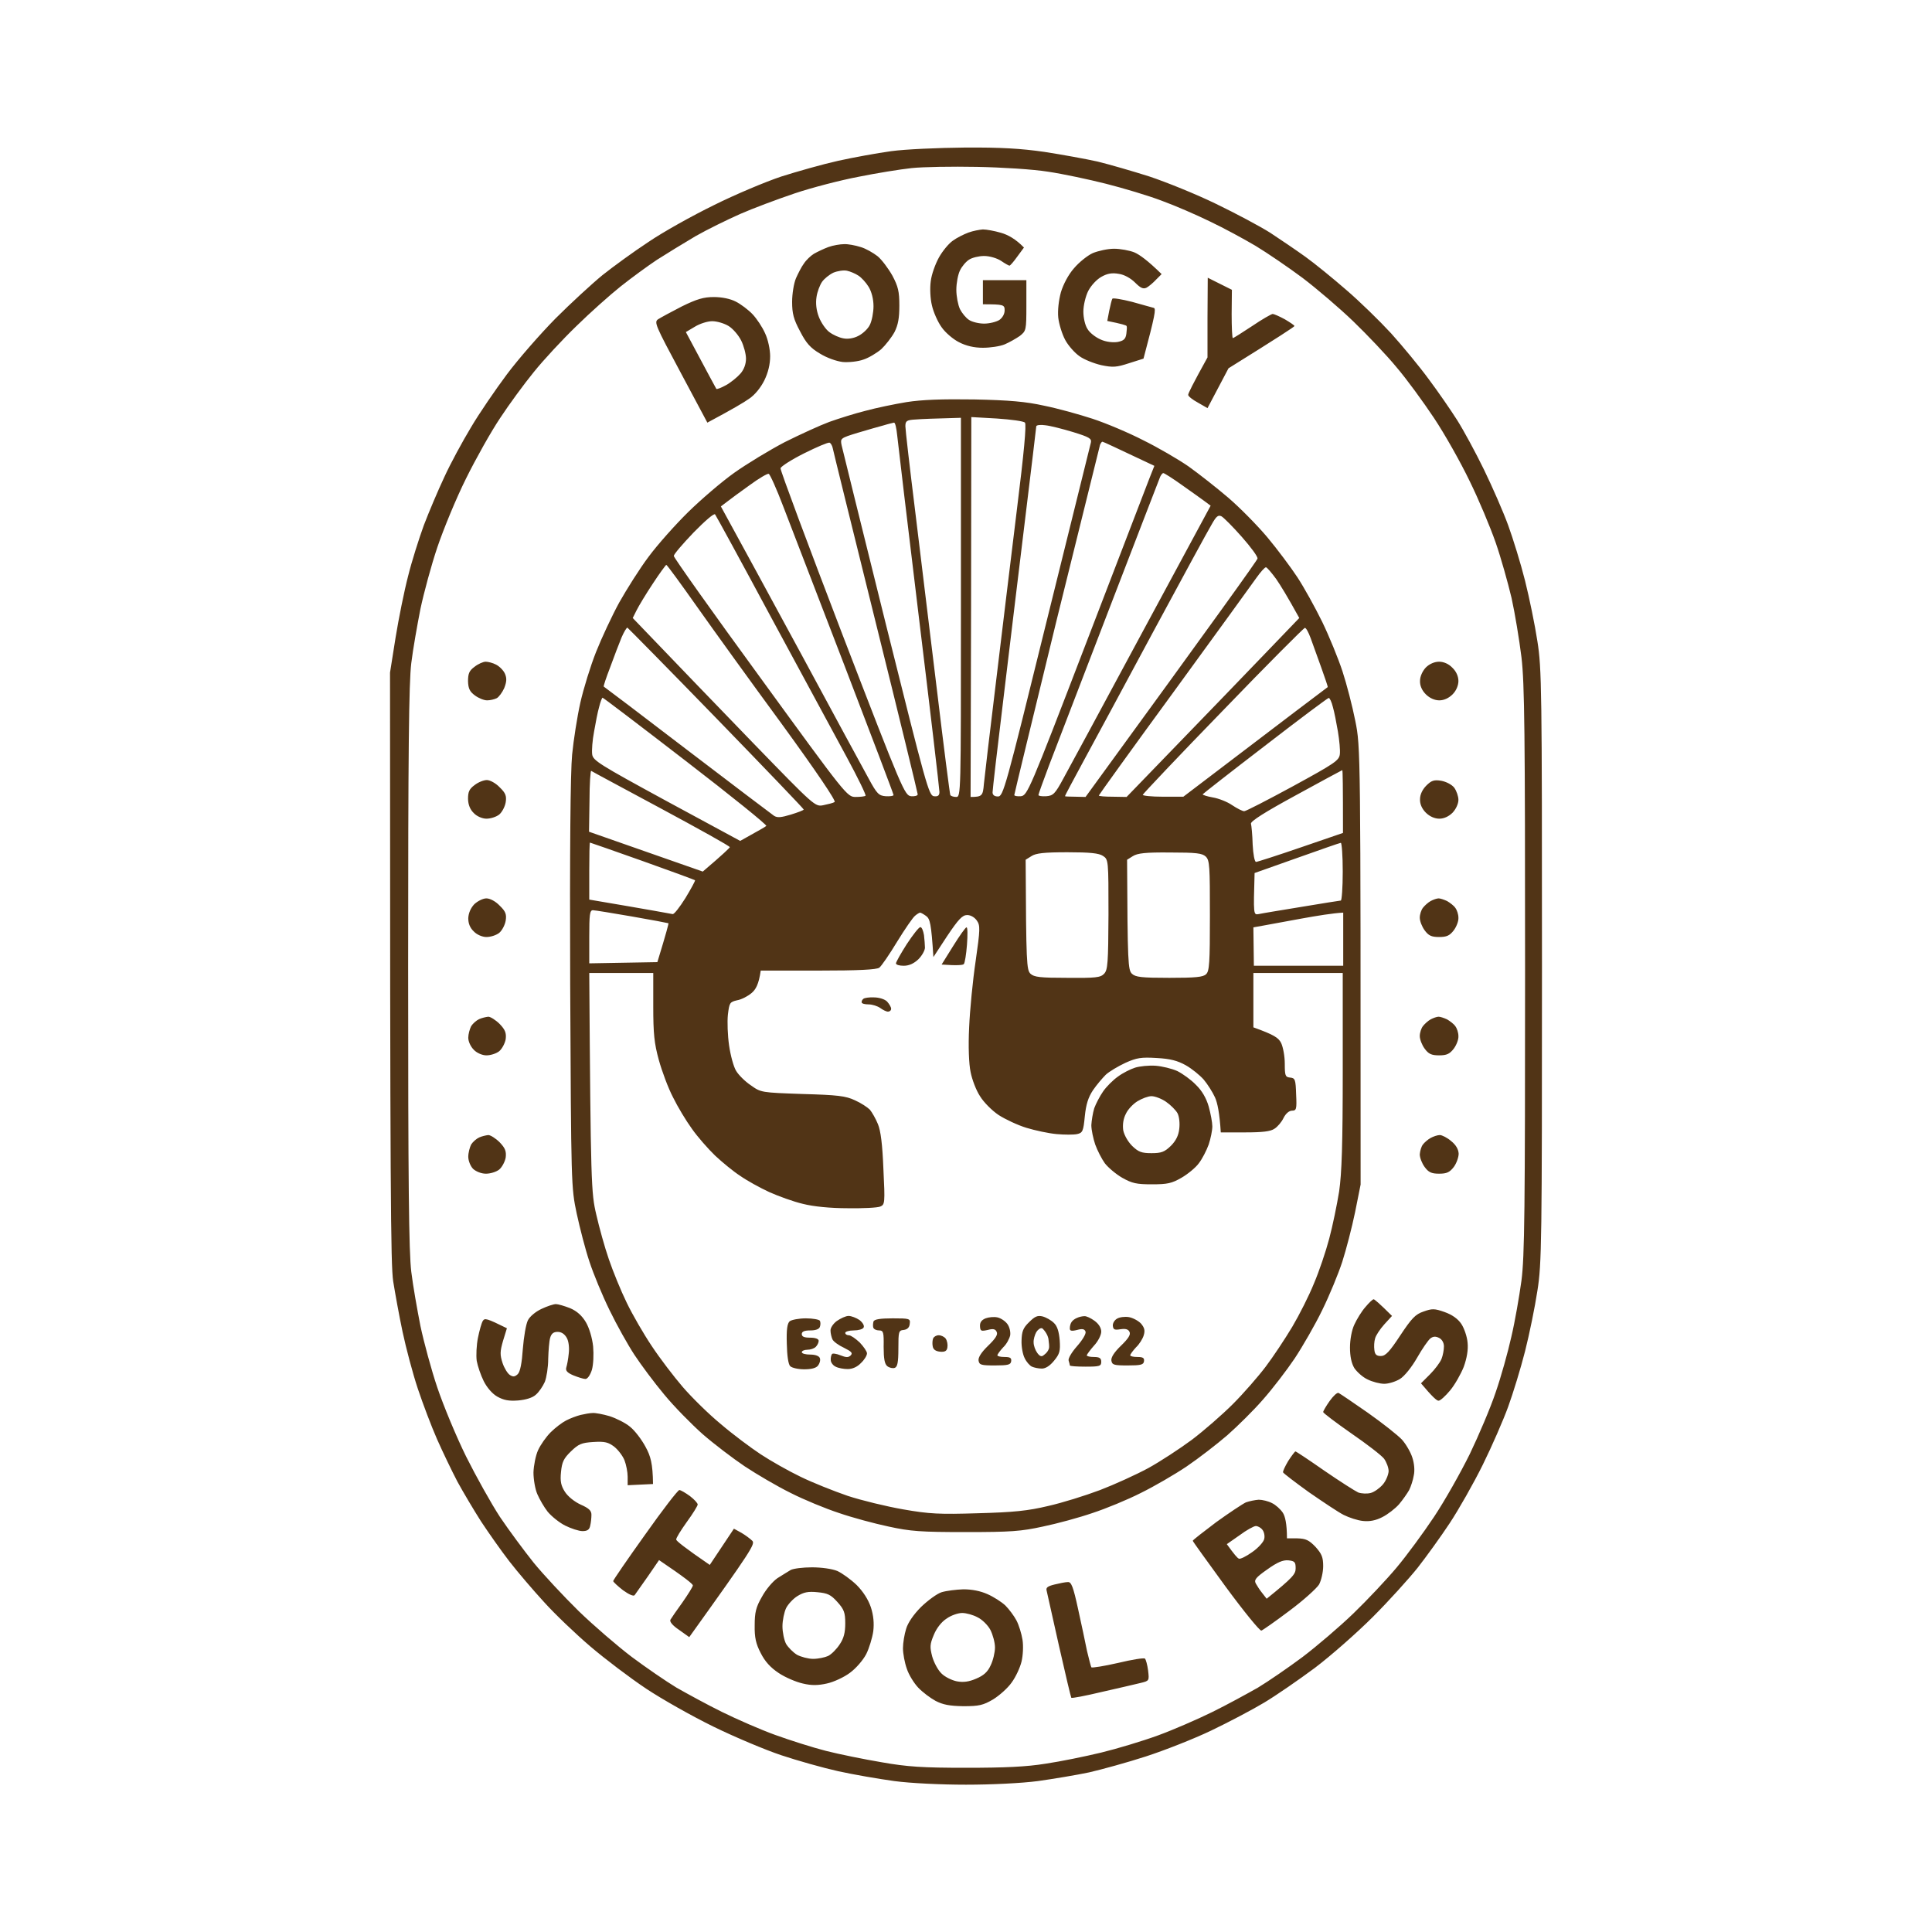 <svg xmlns="http://www.w3.org/2000/svg" viewBox="0 0 800 800" width="800" height="800"><style>.a{fill:#513416}</style><path fill-rule="evenodd" class="a" d="m369 62.6c-5.8 0.8-15.7 2.6-22 4-6.3 1.4-16.9 4.4-23.5 6.5-6.6 2.2-19.2 7.5-28 11.9-8.8 4.3-21 11.1-27 15.2-6.1 4-14.6 10.2-19 13.7-4.4 3.6-13.2 11.7-19.5 18-6.3 6.4-15.4 16.8-20.1 23.1-4.7 6.3-11.5 16.2-14.9 22-3.5 5.8-8.5 15-11 20.5-2.6 5.5-6.4 14.5-8.5 20-2 5.5-5 14.9-6.5 21-1.6 6.1-3.9 17.5-5.2 25.5l-2.3 14.5c0 218.3 0.3 244.8 1.3 252 0.8 5 2.5 14.4 3.9 21 1.4 6.6 4.2 17.2 6.3 23.5 2.1 6.3 5.7 15.8 8 21 2.3 5.2 6.1 13.1 8.4 17.5 2.4 4.4 6.8 11.8 9.8 16.5 3.1 4.7 8.3 12.1 11.7 16.5 3.4 4.4 9.9 12 14.4 16.9 4.5 5 13.1 13.2 19.2 18.4 6.1 5.2 16.4 13 23 17.4 6.6 4.4 19.2 11.5 28 15.8 8.8 4.3 21.4 9.6 28 11.8 6.6 2.2 17.2 5.2 23.5 6.6 6.3 1.4 16.8 3.2 23.3 4.1 6.8 0.9 19.3 1.5 29.7 1.5 10.5 0 22.9-0.6 29.8-1.5 6.4-0.9 16-2.5 21.2-3.6 5.2-1.2 15.8-4.1 23.5-6.6 7.7-2.5 19.9-7.3 27-10.7 7.1-3.4 17-8.6 22-11.6 5-3 14.4-9.5 21-14.4 6.6-5 17.4-14.5 24-21.1 6.6-6.6 14.9-15.8 18.5-20.3 3.6-4.6 9.6-12.9 13.3-18.5 3.7-5.6 9.9-16.5 13.7-24.2 3.8-7.7 8.5-18.5 10.5-24 2-5.5 5.2-15.9 7-23 1.8-7.1 4.1-18.4 5.1-25 1.8-11.2 1.9-20.2 1.9-134.5 0-114.3-0.1-123.3-1.9-134.5-1-6.6-3.3-17.8-5.1-25-1.8-7.2-5-17.5-7-23-2-5.5-6.5-15.8-10-23-3.5-7.2-8.5-16.4-11.1-20.5-2.6-4.1-7.9-11.8-11.8-17-3.8-5.2-10.9-13.8-15.6-19-4.8-5.2-13.1-13.3-18.6-18-5.4-4.7-13-10.9-16.9-13.7-3.9-2.8-10.4-7.2-14.5-9.9-4.1-2.6-14.2-8-22.5-12-8.2-4-20.6-9-27.5-11.3-6.9-2.2-16.6-5-21.5-6.2-4.9-1.1-14.9-2.9-22-4-9.7-1.4-18.1-1.9-33-1.8-11.1 0.1-24.7 0.7-30.5 1.5zm8.5 7c-4.7 0.5-14.6 2.1-22 3.6-7.4 1.4-19.4 4.5-26.5 6.9-7.1 2.4-17.3 6.2-22.5 8.5-5.2 2.3-13.6 6.4-18.5 9.2-4.9 2.9-12.1 7.3-16 9.8-3.9 2.6-10.6 7.5-15 11-4.4 3.5-12.7 10.9-18.3 16.4-5.7 5.5-13.7 14.1-17.7 19.1-4 4.9-10.3 13.5-13.9 19-3.7 5.5-10 16.7-14.1 25-4.1 8.2-9.4 21.1-11.9 28.5-2.5 7.4-5.6 18.9-7 25.5-1.3 6.6-3.1 16.7-3.8 22.5-1 8.1-1.3 36.2-1.3 126 0 89.7 0.3 117.8 1.3 126 0.7 5.8 2.5 15.9 3.8 22.5 1.4 6.6 4.5 18.1 7 25.5 2.5 7.4 7.8 20.2 11.9 28.5 4.1 8.2 10.4 19.5 14 25 3.7 5.5 10 14 14 19 4 4.9 12.4 13.9 18.6 20 6.3 6.1 16.2 14.6 22 19 5.9 4.4 14.2 10.1 18.5 12.7 4.4 2.5 12.8 7.1 18.9 10.1 6.1 3 15.9 7.3 22 9.5 6.1 2.2 15.5 5.2 21 6.6 5.5 1.4 15.9 3.5 23 4.7 10.7 1.9 17 2.3 35 2.3 16 0 25-0.4 33-1.7 6.1-0.9 16.4-3 23-4.6 6.6-1.6 17.2-4.8 23.5-7.1 6.3-2.3 16.4-6.7 22.5-9.7 6.1-3 14.5-7.6 18.9-10.1 4.3-2.6 12.6-8.3 18.5-12.7 5.8-4.4 15.3-12.5 21-18 5.7-5.5 13.8-14.1 17.9-19 4.2-5 11.1-14.4 15.5-21 4.4-6.6 11-18.3 14.8-26 3.7-7.7 8.6-19.2 10.7-25.5 2.2-6.3 5.1-16.7 6.5-23 1.5-6.3 3.3-16.8 4.2-23.3 1.3-10 1.5-29.2 1.5-128.5 0-98.2-0.2-118.8-1.5-129.7-0.9-7.2-2.7-18.2-4.1-24.5-1.5-6.3-4.4-16.7-6.6-23-2.2-6.3-7-17.8-10.8-25.5-3.7-7.7-10.3-19.4-14.7-26-4.4-6.6-11.3-16.1-15.5-21-4.1-5-12.2-13.5-17.9-19-5.7-5.5-15.2-13.6-21-18-5.9-4.4-14.7-10.4-19.5-13.3-4.9-2.9-13.4-7.5-18.9-10.1-5.5-2.7-14.5-6.6-20-8.6-5.5-2.1-15.9-5.2-23-7-7.1-1.8-17.9-4.1-24-5-6.2-1-19-1.8-29.5-2-10.2-0.2-22.3 0-27 0.5zm23.5 26.7c-1.9 0.7-4.9 2.2-6.5 3.4-1.6 1.1-4.2 4.2-5.7 6.9-1.5 2.7-3.1 7.1-3.4 9.9-0.4 2.8-0.2 7.2 0.5 10 0.6 2.7 2.4 6.8 4 9 1.5 2.2 4.8 5 7.2 6.2 2.9 1.5 6.2 2.3 9.9 2.3 3 0 7.1-0.6 9-1.4 1.9-0.8 4.7-2.4 6.3-3.5 2.6-2.1 2.7-2.3 2.7-12.6v-10.5h-18v10c8.6 0 9 0.2 9 2.5 0 1.5-0.9 3.1-2.2 4-1.3 0.8-4.1 1.5-6.3 1.5-2.2 0-5-0.7-6.2-1.5-1.3-0.8-3-2.9-3.8-4.5-0.8-1.7-1.5-5.3-1.5-8 0-2.8 0.7-6.4 1.5-8 0.8-1.7 2.5-3.7 3.8-4.5 1.2-0.8 4-1.5 6.2-1.5 2.3 0 5.3 0.9 7 2 1.6 1.1 3.2 2 3.5 2 0.3 0 1.7-1.6 3.2-3.7l2.8-3.8c-3.5-3.6-6.7-5.3-9.5-6.1-2.7-0.8-6.1-1.4-7.5-1.4-1.4 0.1-4.1 0.6-6 1.3zm-58 6c-1.9 0.7-4.6 2-6 2.8-1.3 0.8-3.2 2.6-4.1 4-1 1.3-2.4 4.1-3.3 6.1-0.9 2.1-1.6 6.5-1.6 9.8 0 4.8 0.6 7.2 3.3 12.2 2.5 4.9 4.3 6.9 8.2 9.2 2.9 1.8 6.9 3.2 9.5 3.5 2.5 0.2 6.3-0.2 8.5-1 2.2-0.7 5.5-2.7 7.4-4.3 1.8-1.7 4.3-4.9 5.5-7.1 1.5-3 2-5.8 2-11 0-5.8-0.5-7.9-2.9-12.4-1.7-3-4.4-6.6-6.1-8-1.8-1.4-4.9-3.2-7-3.8-2.2-0.7-5.3-1.3-6.9-1.2-1.6 0-4.6 0.5-6.5 1.2zm109.5 2.5c-2.2 1-5.7 3.8-7.8 6.3-2.3 2.6-4.4 6.6-5.4 9.9-0.9 3.3-1.4 7.5-1.1 10.5 0.3 2.7 1.6 6.9 2.9 9.3 1.3 2.4 4 5.4 5.9 6.7 1.9 1.4 6 3 9 3.7 4.8 1 6.3 0.9 11.5-0.8l6-1.9c4.8-18 5.2-20.6 4.3-21-0.7-0.2-4.8-1.3-9-2.5-4.3-1.1-8-1.7-8.2-1.3-0.3 0.5-0.8 2.7-1.3 5l-0.8 4.2c6 1.2 7.9 1.8 8 2.1 0.2 0.3 0.1 1.7-0.1 3.2-0.3 2.2-1.1 2.9-3.6 3.4-2 0.3-4.8 0-7-1-2.1-0.9-4.6-2.8-5.5-4.4-1-1.5-1.7-4.6-1.7-7.2 0-2.5 0.9-6.3 2-8.5 1.2-2.3 3.5-4.8 5.5-5.9 2.5-1.4 4.4-1.7 7.2-1.2 2.2 0.3 4.9 1.8 6.7 3.6 2.3 2.3 3.4 2.8 4.8 2.1 0.9-0.5 2.7-2 3.9-3.3l2.3-2.3c-5.8-5.7-9.2-8.1-11.3-9-2-0.8-5.8-1.5-8.4-1.5-2.7 0-6.6 0.9-8.8 1.8zm47.5 26.7v16.5c-6.2 11.2-8 14.9-8 15.5 0 0.6 1.8 2 4 3.2l4 2.3 8.7-16.5c21.2-13.2 27.3-17.2 27.3-17.5 0-0.3-1.8-1.5-4-2.8-2.2-1.2-4.5-2.2-5-2.2-0.5 0-4.4 2.2-8.5 5-4.1 2.7-7.7 5-8 5-0.3 0-0.5-4.5-0.5-10l0.1-10-10-5zm-217.7-4.6c-4.3 2.2-8.7 4.6-9.8 5.3-1.7 1.2-1.2 2.4 9.3 22l11.1 20.8c10.5-5.6 15.2-8.4 17.3-9.9 2.4-1.6 4.8-4.6 6.3-7.6 1.6-3.3 2.4-6.7 2.4-10 0-2.8-0.9-7-2.1-9.5-1.1-2.5-3.4-6-5.2-7.9-1.7-1.8-4.9-4.2-6.9-5.2-2.3-1.2-5.8-1.9-9.1-1.9-4.2 0-7 0.8-13.3 3.9zm93.1 39.6c-4.9 0.8-12.6 2.4-17 3.6-4.4 1.1-11.1 3.2-15 4.6-3.8 1.4-12.1 5.2-18.5 8.4-6.3 3.3-15.7 9-20.9 12.7-5.2 3.7-13.7 11-19 16.2-5.3 5.2-12.7 13.5-16.4 18.5-3.7 4.9-9.1 13.5-12.2 19-3 5.5-7.3 14.7-9.6 20.5-2.3 5.8-5.2 15.2-6.5 21-1.3 5.8-2.8 15.4-3.4 21.5-0.7 7.3-1 38.9-0.8 95 0.4 83.4 0.4 84.1 2.7 95 1.3 6 3.6 15 5.3 20 1.6 4.9 5.3 13.9 8.3 20 2.9 6 7.6 14.4 10.3 18.5 2.7 4.1 8.2 11.5 12.3 16.4 4.1 5 11.3 12.3 15.9 16.4 4.7 4.1 12.6 10.1 17.5 13.4 5 3.3 13.5 8.3 19 11 5.5 2.8 14.5 6.5 20 8.3 5.5 1.9 14.8 4.4 20.5 5.6 9.1 2 13.4 2.3 32 2.3 18.6 0 22.9-0.3 32-2.3 5.8-1.2 15-3.7 20.5-5.6 5.5-1.8 14.5-5.5 20-8.3 5.5-2.7 14.1-7.7 19-11 5-3.4 12.5-9.2 16.8-12.9 4.3-3.8 11-10.4 14.8-14.8 3.9-4.4 9.8-12.1 13.1-17 3.3-5 8.5-14 11.4-20 3-6.1 6.7-15.1 8.3-20 1.6-5 4-14.2 5.3-20.5l2.3-11.5c0-180.2 0-181.1-2.2-192-1.2-6.1-3.6-15.3-5.3-20.5-1.7-5.2-5.5-14.5-8.4-20.5-3-6.1-7.6-14.4-10.3-18.5-2.7-4.1-8.3-11.6-12.4-16.5-4.2-5-11.5-12.4-16.3-16.5-4.8-4.1-12.2-9.9-16.4-12.9-4.2-2.9-12.6-7.8-18.7-10.8-6-3.1-15.5-7.1-21-8.9-5.5-1.8-14.5-4.3-20-5.4-7.6-1.7-14.5-2.3-29-2.6-13.4-0.2-21.6 0.1-28 1.1zm-178.9 109.6c-2.2 1.6-2.7 2.8-2.7 6 0.1 3 0.7 4.3 2.9 5.9 1.5 1.1 3.7 2 5 2 1.2 0 3-0.4 4-0.9 0.9-0.5 2.3-2.4 3.1-4.2 1-2.6 1.1-4 0.3-5.9-0.6-1.4-2.3-3.1-3.7-3.8-1.3-0.7-3.3-1.2-4.3-1.2-1 0-3.1 0.9-4.6 2.1zm393.9 0.3c-1.4 1.5-2.4 3.7-2.4 5.5-0.1 2 0.8 4 2.4 5.6 1.6 1.6 3.7 2.5 5.6 2.5 1.9 0 3.9-0.9 5.5-2.5 1.5-1.5 2.4-3.7 2.4-5.5 0-1.9-0.9-4-2.5-5.5-1.5-1.6-3.6-2.5-5.5-2.5-1.9 0-4 0.9-5.5 2.4zm-393.9 48.7c-2.2 1.6-2.7 2.8-2.7 5.7q0.1 3.7 2.4 5.9c1.2 1.3 3.5 2.3 5.2 2.3 1.7 0 4-0.7 5.3-1.7 1.2-1 2.4-3.3 2.7-5.1 0.4-2.6 0-3.8-2.5-6.2-1.6-1.7-4-3-5.3-3-1.3 0-3.6 0.9-5.1 2.1zm394.1 0.2c-1.6 1.6-2.6 3.7-2.6 5.6-0.1 2 0.8 4 2.4 5.6 1.6 1.6 3.7 2.5 5.6 2.5 1.9 0 3.9-0.9 5.5-2.5 1.4-1.5 2.4-3.7 2.4-5.3 0-1.5-0.8-3.7-1.7-5-1-1.3-3.3-2.5-5.4-2.9-3-0.5-4.1-0.1-6.2 2zm-394.2 49.1c-1.5 1.6-2.4 3.7-2.5 5.8 0 2.2 0.7 4 2.3 5.5 1.2 1.3 3.5 2.3 5.2 2.3 1.7 0 4-0.7 5.3-1.7 1.2-1 2.4-3.3 2.7-5.1 0.4-2.6 0-3.8-2.5-6.2-1.7-1.8-4-3-5.5-3-1.4 0-3.6 1.1-5 2.4zm396-1.3c-1.1 0.6-2.5 1.9-3.2 2.8-0.7 0.9-1.3 2.7-1.3 4.1 0 1.4 0.9 3.7 2 5.2 1.6 2.2 2.8 2.8 6 2.8 3.2 0 4.4-0.6 6.1-2.8 1.1-1.5 2-3.8 1.9-5.2 0-1.4-0.6-3.2-1.3-4.1-0.6-0.9-2.2-2.1-3.4-2.8-1.3-0.6-2.8-1.1-3.5-1.1-0.7 0-2.2 0.5-3.3 1.1zm-394 48.9c-1.1 0.5-2.6 1.8-3.3 2.9-0.6 1.2-1.2 3.3-1.2 4.8 0 1.6 1 3.7 2.3 5 1.2 1.3 3.5 2.3 5.2 2.3 1.7 0 4-0.7 5.3-1.7 1.2-1 2.4-3.3 2.7-5 0.3-2.6-0.2-3.9-2.5-6.3-1.6-1.6-3.8-3-4.7-3-1 0.1-2.7 0.5-3.8 1zm394 0.1c-1.1 0.6-2.5 1.9-3.2 2.8-0.7 0.9-1.3 2.7-1.3 4.1 0 1.4 0.9 3.7 2 5.2 1.6 2.2 2.8 2.8 6 2.8 3.2 0 4.4-0.6 6.1-2.8 1.1-1.5 2-3.8 1.9-5.2 0-1.4-0.6-3.2-1.3-4.1-0.6-0.9-2.2-2.1-3.4-2.8-1.3-0.6-2.8-1.1-3.5-1.1-0.7 0-2.2 0.5-3.3 1.1zm-394 48.9c-1.1 0.5-2.6 1.8-3.3 2.9-0.6 1.2-1.2 3.4-1.2 5.1 0 1.6 0.9 3.9 2 5 1.2 1.1 3.4 2 5.3 2 1.8 0 4.2-0.7 5.5-1.7 1.2-1 2.4-3.3 2.7-5 0.3-2.6-0.2-3.9-2.5-6.3-1.6-1.6-3.8-3-4.7-3-1 0.1-2.7 0.5-3.8 1zm394 0.2c-1.1 0.6-2.5 1.8-3.2 2.7-0.7 0.9-1.2 2.7-1.3 4.1 0 1.4 0.9 3.7 2 5.2 1.6 2.2 2.8 2.8 6 2.8 3.2 0 4.4-0.6 6.1-2.8 1.1-1.5 2-4 2-5.5-0.1-1.8-1.1-3.6-3.1-5.2-1.6-1.4-3.8-2.5-4.7-2.5-1 0-2.7 0.6-3.8 1.2zm-27 70c-1.6 1.8-3.6 5.1-4.6 7.3-1.1 2.3-1.8 6.3-1.8 9.5 0 3.6 0.6 6.5 1.8 8.5 1.1 1.6 3.5 3.8 5.5 4.7 2 1 5.1 1.8 6.9 1.8 1.8 0 4.7-0.9 6.5-2 1.9-1.2 4.8-4.8 7.1-8.8 2.1-3.7 4.6-7.3 5.5-8 1.2-0.9 2.2-0.9 3.6-0.2 1.2 0.6 2 2 2 3.5 0 1.4-0.4 3.7-1 5.2-0.6 1.5-2.8 4.4-4.8 6.4l-3.7 3.7c4.7 5.6 6.6 7.3 7.3 7.2 0.7 0 2.8-1.9 4.8-4.3 1.9-2.3 4.4-6.7 5.6-9.7 1.3-3.6 1.9-7.1 1.6-10-0.2-2.5-1.4-6-2.6-7.8-1.4-2.1-3.8-3.8-6.9-4.9-4.2-1.5-5.2-1.5-8.8-0.2-3.3 1.1-4.9 2.8-9.6 9.9-4.4 6.7-6.1 8.5-8 8.5-1.8 0-2.5-0.6-2.7-2.5-0.2-1.4-0.1-3.5 0.3-4.8 0.3-1.2 2-3.8 3.8-5.8l3.2-3.5c-5.4-5.4-7.3-6.9-7.6-6.9-0.4 0-1.9 1.4-3.4 3.2zm-341.2 0.8c-2.4 1.1-4.9 3.2-5.6 4.7-0.8 1.5-1.7 6.8-2.1 11.8-0.4 5.9-1.1 9.5-2.1 10.5-1.2 1.1-1.9 1.2-3.2 0.4-1-0.6-2.4-2.9-3.1-5-1.1-3.4-1.1-4.7 0.2-9.2l1.6-5.2c-8.5-4.2-9.2-4.3-10-3-0.5 0.8-1.4 4-2 7-0.6 3-0.8 7.3-0.5 9.5 0.4 2.2 1.7 6 2.9 8.4 1.3 2.6 3.5 5.2 5.6 6.4 2.7 1.5 4.8 1.9 8.7 1.6 3.2-0.3 5.9-1.1 7.3-2.4 1.3-1.1 2.9-3.5 3.7-5.3 0.7-1.8 1.4-6 1.4-9.5 0.1-3.4 0.4-7.3 0.8-8.7 0.5-1.8 1.4-2.5 3.1-2.5 1.6 0 2.9 0.9 3.8 2.5 0.8 1.4 1.1 4.2 0.8 6.5-0.2 2.2-0.7 4.8-1 5.7-0.4 1.3 0.3 2.2 2.9 3.3 2 0.8 4.2 1.5 5 1.5 0.9 0 2-1.6 2.7-3.8 0.6-2.2 0.8-6.2 0.5-9.7-0.4-3.6-1.6-7.6-3-10-1.6-2.7-3.7-4.6-6.5-5.8-2.3-0.9-5-1.7-5.9-1.7-1 0-3.7 0.9-6 2zm326.4 38.1c-1.5 2.1-2.7 4.2-2.7 4.6 0 0.4 5.3 4.4 11.6 8.8 6.4 4.4 12.5 9.1 13.6 10.5 1 1.4 1.9 3.7 1.9 5.2-0.1 1.5-1.1 4-2.4 5.5-1.3 1.5-3.5 3.1-5 3.5-1.5 0.4-3.8 0.3-5.2-0.2-1.3-0.6-7.6-4.6-14-9-6.3-4.4-11.7-8-12-8-0.2 0-1.6 1.8-3 4-1.3 2.2-2.3 4.3-2.1 4.7 0.2 0.4 5 4.1 10.7 8.2 5.8 4 12.2 8.3 14.4 9.4 2.2 1.1 5.8 2.3 8 2.5 2.7 0.3 5.3-0.2 8-1.6 2.2-1.1 5.3-3.5 6.9-5.3 1.6-1.9 3.4-4.5 4.2-5.9 0.7-1.4 1.6-4.1 1.9-6 0.5-2.1 0.2-5.1-0.6-7.5-0.7-2.2-2.6-5.5-4.3-7.4-1.7-1.8-8-6.8-14.1-11.1-6-4.2-11.5-7.9-12.1-8.2-0.6-0.3-2.2 1.2-3.7 3.3zm-310.2 5.8c-1.6 0.4-4.3 1.4-6 2.3-1.6 0.8-4.5 3-6.4 4.9-1.9 1.9-4.2 5.2-5.2 7.4-1 2.2-1.8 6.3-1.9 9.2 0 2.9 0.7 7 1.6 9 0.9 2.1 2.8 5.4 4.3 7.3 1.6 1.9 4.8 4.5 7.2 5.7 2.4 1.2 5.7 2.3 7.2 2.3 2 0 2.9-0.6 3.2-2.3 0.3-1.2 0.5-3.2 0.5-4.5 0-1.7-1.1-2.7-4.5-4.2-2.6-1.2-5.3-3.4-6.5-5.3-1.6-2.5-2-4.3-1.6-8.2 0.4-4.1 1.1-5.6 4.1-8.5 3.1-3 4.3-3.6 9.3-3.9 4.8-0.3 6.2 0.1 8.7 2 1.6 1.3 3.5 3.8 4.2 5.6 0.7 1.8 1.3 4.9 1.3 6.8v3.5l10.5-0.5c-0.1-8.5-1-11.6-3.1-15.4-1.6-3-4.4-6.7-6.4-8.3-1.9-1.6-5.7-3.5-8.5-4.4-2.7-0.8-5.9-1.4-7-1.3-1.1 0-3.3 0.4-5 0.8zm26.7 49.6c-7.3 10.2-13.2 18.8-13.2 19.2 0.1 0.4 1.9 2.1 4.1 3.8 2.5 1.8 4.4 2.6 4.8 2 0.4-0.6 2.9-4.1 5.5-7.8l4.6-6.7c10.8 7.3 14 9.9 14 10.5 0 0.5-2 3.7-4.3 7-2.4 3.3-4.6 6.5-5 7.2-0.4 0.8 0.9 2.4 3.6 4.2l4.2 3c25.8-36 27.4-38.6 26.1-39.9-0.8-0.8-2.8-2.3-4.5-3.3l-3.1-1.7-10 15c-10.8-7.4-13.9-10-13.9-10.5-0.1-0.6 1.9-3.8 4.4-7.3 2.5-3.4 4.5-6.7 4.5-7.2 0-0.6-1.4-2.1-3.2-3.5-1.8-1.3-3.8-2.5-4.4-2.5-0.6 0-7 8.3-14.2 18.5zm248.8-13.4c-1.3 0.6-6.9 4.3-12.3 8.2-5.3 4-9.7 7.4-9.7 7.7 0 0.3 6.2 8.8 13.6 19 7.5 10.2 14.1 18.3 14.8 18.2 0.6-0.2 5.9-3.9 11.6-8.2 5.8-4.3 11.3-9.3 12.3-10.9 0.9-1.7 1.7-5.1 1.7-7.6 0-3.7-0.6-5.1-3.2-8-2.7-2.8-4-3.4-7.5-3.5h-4.3c0-6.2-0.8-9.2-1.7-10.6-1-1.5-3-3.3-4.5-4-1.5-0.8-4-1.4-5.5-1.4-1.5 0.1-3.9 0.6-5.3 1.1zm-188.5 28c-1.1 0.6-3.5 2.2-5.5 3.4-1.9 1.3-4.8 4.7-6.4 7.7-2.5 4.3-3 6.5-3 11.8-0.1 5 0.5 7.7 2.5 11.5 1.7 3.4 4 6 7.5 8.3 2.7 1.8 7.2 3.7 9.9 4.3 3.7 0.9 6.4 0.8 10 0 2.8-0.6 7.1-2.6 9.5-4.4 2.6-1.9 5.5-5.3 6.8-7.8 1.2-2.4 2.5-6.7 2.9-9.4 0.4-3.4 0.1-6.6-1-10-1.1-3.2-3.2-6.5-5.9-9.2-2.4-2.3-6-4.9-8-5.8-2.2-0.9-6.6-1.5-10.5-1.5-3.7 0-7.7 0.5-8.8 1.1zm109.3 6c-2.9 0.7-3.7 1.3-3.3 2.6 0.2 1 2.5 11.2 5.1 22.8 2.6 11.5 4.9 21.2 5.1 21.5 0.2 0.3 5.9-0.8 12.6-2.4 6.7-1.5 13.9-3.2 16-3.7 3.7-0.9 3.7-0.9 3.2-5.2-0.3-2.3-0.9-4.5-1.3-4.9-0.4-0.4-5.4 0.4-11.2 1.8-5.7 1.3-10.7 2.1-11 1.8-0.2-0.4-1-3.4-1.8-6.8-0.7-3.4-2.3-11.2-3.7-17.4-2-9.2-2.8-11.2-4.2-11.1-1 0-3.5 0.5-5.5 1zm-46.8 3.2c-1.9 0.6-5.7 3.4-8.5 6.1-3.1 3.1-5.5 6.6-6.2 9.1-0.7 2.2-1.3 5.8-1.3 8 0 2.2 0.7 6 1.6 8.5 0.8 2.5 3 6 4.7 7.8 1.8 1.9 5 4.3 7.2 5.5 3.1 1.6 5.8 2.1 11.5 2.2 6.5 0 8.2-0.4 12.3-2.8 2.6-1.6 6.1-4.7 7.7-7 1.7-2.3 3.5-6.2 4.1-8.7 0.6-2.5 0.8-6.5 0.4-9-0.4-2.5-1.5-6.1-2.5-8-1-1.9-3.1-4.7-4.6-6.2-1.6-1.5-4.9-3.6-7.4-4.7-2.9-1.3-6.4-2-10-2-3 0.1-7 0.6-9 1.2zm-44.8-546.4c-1.7 0.8-3.8 2.5-4.7 3.8-0.9 1.3-2 4.1-2.3 6.3-0.4 2.6-0.1 5.5 1 8.3 0.9 2.3 2.8 5.1 4.3 6.2 1.6 1.2 4.1 2.3 5.8 2.6 1.8 0.4 4.3 0 6.2-1 1.8-0.9 4-2.9 4.8-4.6 0.8-1.6 1.5-5.1 1.5-7.7 0-3-0.8-6-2-8-1.1-1.8-3-3.9-4.3-4.7-1.2-0.8-3.3-1.7-4.7-2-1.4-0.3-3.9 0.1-5.6 0.8zm-57.4 22.4l-3.7 2.2c9.5 17.8 12.4 23.2 12.6 23.5 0.2 0.3 2-0.4 4-1.5 2-1.1 4.7-3.3 6-4.8 1.5-1.7 2.3-4 2.3-6.2 0-1.9-0.9-5.3-2-7.5-1.1-2.2-3.4-4.9-5.2-6-1.8-1.1-4.8-2-6.8-2-1.9 0-5.1 1-7.2 2.3zm91.5 38.4c-3.8 0.2-4.3 0.6-4.3 2.8 0 1.4 1.8 17 4 34.7 2.2 17.8 6.2 51.4 9.1 74.8 2.8 23.4 5.3 42.8 5.5 43.2 0.2 0.4 1.3 0.8 2.4 0.8 2 0 2-0.7 2-78.5v-78.5c-11.2 0.3-16.4 0.5-18.7 0.7zm22.9 77.6l-0.2 78.7c4.8 0 5.1-0.5 5.5-5.3 0.3-2.9 2.5-21.9 5-42.2 2.4-20.4 6.4-52.6 8.7-71.7 2.9-23.3 4-35.1 3.3-35.8-0.5-0.6-5.7-1.3-11.6-1.7l-10.6-0.6zm-36.1-75.2c-1.9 0.5-6.8 1.9-10.8 3.1-7.2 2.2-7.3 2.3-6.7 5.2 0.4 1.7 8.6 35 18.3 74 16.7 66.9 17.8 71 19.9 71.3 1.7 0.2 2.3-0.3 2.3-1.8 0-1.1-3.8-33.6-8.5-72.2-4.7-38.7-8.7-72.6-9-75.5-0.3-2.9-0.8-5.2-1.3-5.2-0.4 0.1-2.3 0.5-4.2 1.1zm63.1 0.4c0 0.4-2.1 17.7-4.6 38.3-2.5 20.7-6.6 54.2-9 74.5-2.5 20.4-4.5 37.8-4.5 38.8 0 1.1 0.8 1.7 2.2 1.7 2.2 0.1 3.1-3.2 20.1-72.2 9.9-39.8 18.1-73.2 18.4-74.3 0.4-1.7-0.6-2.3-7.4-4.4-4.3-1.3-9.4-2.6-11.4-2.8-2-0.3-3.7-0.1-3.8 0.4zm-96.1 11.2c-5.2 2.6-9.6 5.4-9.8 6.2-0.1 0.9 11.4 31.7 25.5 68.5 25.1 65.2 25.9 67 28.6 67.3 1.5 0.1 2.7-0.2 2.7-0.8 0-0.5-7.8-32.6-17.4-71.2-9.6-38.7-17.6-71.1-17.8-72.2-0.2-1-0.8-2-1.3-2.2-0.6-0.2-5.3 1.8-10.5 4.4zm122.5-3.5c-0.2 0.7-8.3 33.4-18 72.7-9.6 39.4-17.5 71.9-17.5 72.3 0 0.4 1.2 0.6 2.7 0.5 2.7-0.3 3.5-2.1 27-63.3 13.3-34.6 25.1-65.3 26.2-68.2l2.1-5.3c-16.3-7.7-21.2-10-21.5-10-0.3 0-0.7 0.6-1 1.3zm-145.1 16.7c-3.8 2.7-8 5.8-9.4 6.9l-2.5 1.9c7.1 13 20.1 36.8 33.3 61.2 13.2 24.5 25.8 47.7 27.9 51.5 3.4 6.3 4.2 7.1 7.1 7.3 1.7 0.1 3.2-0.1 3.2-0.5 0-0.4-9.1-24.4-20.2-53.3-11.1-28.8-22.5-58.5-25.4-66-2.8-7.4-5.6-13.6-6.1-13.7-0.5-0.2-4.1 1.9-7.9 4.7zm169.7-2.7c-0.5 1.2-10 25.9-21.1 54.7-11.1 28.9-22.2 57.7-24.6 64-2.4 6.4-4.4 11.9-4.4 12.3 0 0.4 1.4 0.6 3.2 0.5 2.9-0.2 3.7-1 7.1-7.3 2.1-3.8 16.7-30.8 32.4-60l28.6-53c-3.7-2.8-8-5.8-11.8-8.5-3.9-2.8-7.4-5-7.8-5-0.4 0-1.2 1-1.6 2.3zm-192.9 22.3c-4.5 4.7-8.2 9-8.2 9.7 0 0.7 16.1 23.4 35.9 50.5 35.5 48.8 35.9 49.3 39.4 49.3 1.9 0 3.7-0.2 4.1-0.5 0.3-0.3-3.2-7.5-7.8-16-4.6-8.5-18.6-34.4-31.1-57.5-12.4-23.1-23-42.5-23.4-43-0.4-0.6-4.2 2.7-8.9 7.5zm214.5-3.3c-1.4 2.3-12.1 22-23.8 43.7-11.7 21.8-24.8 46.1-29.1 54-4.3 8-7.9 14.6-7.8 14.8 0 0.1 1.9 0.2 4.2 0.2l4.3 0.1c55-75.5 71.1-98 71.2-98.7 0.2-0.8-2.8-4.8-6.5-9-3.7-4.2-7.5-8-8.4-8.5-1.4-0.7-2.2 0-4.1 3.4zm-231.4 24.5c-2.8 4.2-5.8 9.2-6.7 11l-1.6 3.2c18.2 19 35.2 36.6 49.5 51.4 26 26.8 26 26.8 29.5 26.1 1.9-0.4 4-0.9 4.6-1.3 0.7-0.4-7.4-12.4-21.8-32.2-12.7-17.3-28.5-39.2-35.2-48.7-6.7-9.5-12.4-17.3-12.7-17.3-0.2 0-2.8 3.5-5.6 7.8zm250-2.5c-1.6 2.3-17 23.5-34.1 47-17.2 23.5-31.2 43-31.2 43.2 0 0.3 2.6 0.5 5.7 0.5l5.8 0.1c36.4-37.6 52.5-54.3 59.2-61.3l12.3-12.8c-4.9-8.9-7.8-13.6-9.6-16.2-1.9-2.6-3.8-4.8-4.2-4.8-0.5 0-2.2 1.9-3.9 4.3zm-262.9 24.7c-1 2.4-3.1 7.9-4.7 12.3-1.7 4.4-2.9 8-2.7 8.1 0.1 0 15.7 11.8 34.5 26.2 18.9 14.4 35.1 26.7 36 27.3 1.4 0.9 3 0.7 7-0.5 2.9-0.9 5.3-1.8 5.3-2.1 0-0.3-16.3-17.3-36.2-37.8-19.9-20.5-36.5-37.3-36.8-37.5-0.3-0.1-1.4 1.7-2.4 4zm249.1 30.2c-18.2 18.7-33.1 34.5-33.3 35-0.1 0.4 3.6 0.8 8.3 0.8h8.5c46.1-35.1 59.6-45.3 59.8-45.4 0.1 0-1.1-3.7-2.7-8.1-1.6-4.4-3.6-9.9-4.4-12.2-0.9-2.4-1.9-4.3-2.4-4.2-0.4 0-15.7 15.3-33.8 34.1zm-258.4-1.4c-0.6 2-1.5 6.7-2.1 10.2-0.7 3.6-1 7.8-0.8 9.4 0.3 2.6 2.7 4.1 30.8 19.4l30.5 16.5c7.7-4.3 10.4-5.8 10.8-6.2 0.5-0.3-14.5-12.4-33.2-26.8-18.8-14.5-34.3-26.3-34.6-26.3-0.2 0-0.9 1.7-1.4 3.8zm275.7 16.1c-14.1 10.8-25.7 19.9-25.8 20.1 0 0.3 1.9 0.9 4.2 1.3 2.4 0.4 6 1.8 8 3.2 2.1 1.4 4.3 2.5 5 2.5 0.7 0 9.8-4.7 20.3-10.4 17.2-9.4 19-10.6 19.3-13.2 0.2-1.6-0.2-5.8-0.8-9.4-0.6-3.5-1.5-8.2-2.1-10.2-0.5-2.1-1.3-3.7-1.7-3.7-0.4 0-12.3 8.9-26.4 19.8zm-279.7 22.8l-0.2 12.8 47.1 16.5c8.6-7.3 11.1-9.8 11.2-10.1 0.1-0.4-12.7-7.5-28.3-15.9-15.6-8.4-28.7-15.4-29.1-15.7-0.3-0.2-0.7 5.4-0.7 12.4zm292.5-2.3c-12.7 6.9-18.9 10.8-18.6 11.8 0.2 0.7 0.6 4.6 0.7 8.6 0.2 4 0.8 7.2 1.4 7.2 0.5 0 8.9-2.7 18.5-6l17.5-6c0-20.1-0.1-26-0.3-26-0.1 0-8.8 4.7-19.2 10.4zm-292.6 31.4v11.8c26 4.4 34 5.9 34.5 6 0.6 0.2 2.9-2.8 5.3-6.6 2.3-3.8 4.1-7.1 4-7.4-0.2-0.2-10-3.8-21.8-8-11.8-4.2-21.6-7.6-21.7-7.6-0.2 0-0.3 5.3-0.3 11.8zm293-5.4l-17.5 6.2c-0.5 17.3-0.5 17.4 1.7 17 1.3-0.3 9.3-1.6 17.8-3 8.5-1.4 15.8-2.6 16.2-2.6 0.4 0 0.8-5.4 0.8-12 0-6.6-0.4-11.9-0.8-11.9-0.4 0-8.6 2.9-18.2 6.3zm-109.9-0.8l-2.4 1.5c0.2 43.1 0.4 45.6 2 47.2 1.5 1.4 3.9 1.7 15.3 1.7 11.7 0.1 13.7-0.1 15.2-1.7 1.5-1.6 1.7-4.4 1.8-24.5 0-22.5 0-22.8-2.3-24.3-1.7-1.1-5.2-1.5-14.7-1.5-9.7 0-13.1 0.4-14.9 1.6zm42 0l-2.4 1.5c0.2 43.1 0.4 45.6 2 47.2 1.5 1.4 3.9 1.7 15.5 1.7 10.8 0 14-0.3 15.2-1.5 1.4-1.2 1.6-4.9 1.6-24.2 0-20.6-0.1-22.9-1.7-24.5-1.5-1.4-3.9-1.7-14.8-1.7-10.2-0.1-13.5 0.3-15.4 1.5zm-225.1 33.4v11l28.2-0.5c3.8-12.4 4.7-16 4.6-16.1-0.2-0.1-7-1.4-15.1-2.8-8.1-1.4-15.4-2.6-16.2-2.6-1.3 0-1.5 1.9-1.5 11zm294.7-7.5c-6.6 1.2-13.7 2.5-15.8 2.9l-3.9 0.7 0.2 15.9h37v-22c-4.2 0.2-10.9 1.3-17.5 2.5zm-159.8-1.2c-0.9 0.7-4.2 5.5-7.4 10.7-3.2 5.3-6.5 10.1-7.4 10.8-1.2 0.8-8.3 1.2-25.4 1.2h-23.7c-0.8 5.7-2.1 7.9-3.8 9.3-1.5 1.3-4.2 2.7-6 3-3 0.7-3.2 1-3.8 6-0.3 2.9-0.1 8.6 0.5 12.7 0.6 4.2 1.9 8.9 2.9 10.5 1 1.7 3.7 4.4 6.1 6 4.2 3 4.3 3 21.4 3.6 14.5 0.4 17.9 0.8 21.7 2.6 2.5 1.1 5.2 2.9 6.2 3.9 0.9 1.1 2.4 3.7 3.3 5.9 1.2 2.8 1.9 8.6 2.3 18.7 0.7 14.1 0.6 14.7-1.3 15.5-1.1 0.5-7.2 0.8-13.5 0.7-7.2 0-14.2-0.7-18.5-1.8-3.9-0.9-10.2-3.2-14-4.9-3.9-1.8-9.3-4.8-12-6.7-2.8-1.8-7.4-5.6-10.4-8.4-2.9-2.8-7.3-7.8-9.6-11.1-2.4-3.3-5.9-9.1-7.8-13-2-3.8-4.6-10.8-5.9-15.5-1.9-6.9-2.3-10.9-2.3-22.2v-13.8h-26.5c0.6 87.6 0.8 91.1 2.9 100 1.2 5.3 3.5 13.6 5.2 18.5 1.7 5 5 13.1 7.4 18 2.4 5 7.1 13.1 10.4 18 3.3 5 9.1 12.6 12.8 16.9 3.7 4.3 10.8 11.3 15.8 15.4 4.9 4.2 12.4 9.8 16.5 12.5 4.1 2.7 11.5 6.9 16.5 9.3 4.9 2.4 13.7 5.9 19.5 7.9 5.8 1.9 16.1 4.4 23 5.6 10.8 1.9 15 2.1 31 1.6 14.8-0.4 20.6-1 29-3 5.8-1.3 15.4-4.3 21.5-6.6 6-2.3 15-6.4 20-9.1 4.9-2.7 13-8 18-11.7 4.9-3.7 12.6-10.4 17-14.8 4.4-4.4 10.5-11.4 13.6-15.5 3.1-4.1 8-11.5 11-16.5 2.9-4.9 7-13 9-18 2.1-4.9 4.9-13.2 6.3-18.5 1.4-5.2 3.2-14 4.1-19.5 1.1-7.6 1.5-19.5 1.5-50.2v-40.3h-37v22.5c8.6 3.1 10.4 4.3 11.5 6.5 0.8 1.7 1.5 5.5 1.5 8.5 0 5 0.2 5.6 2.2 5.8 2.1 0.2 2.3 0.8 2.5 7 0.3 6.1 0.1 6.7-1.7 6.7-1.2 0-2.6 1.2-3.5 3-0.8 1.7-2.5 3.7-3.8 4.5-1.6 1.1-4.9 1.5-12.2 1.5h-10c-0.5-8.1-1.4-12.3-2.4-14.5-1-2.2-3.1-5.5-4.7-7.4-1.6-1.8-4.9-4.5-7.4-5.9-3.4-1.9-6.4-2.7-12-3-6.5-0.4-8.3-0.1-13 2-3 1.4-6.7 3.6-8.1 4.9-1.4 1.4-3.8 4.2-5.3 6.4-2 3-2.9 5.9-3.4 10.8-0.6 6.2-0.9 6.9-3.2 7.4-1.4 0.3-5.2 0.3-8.5 0-3.3-0.3-8.9-1.5-12.5-2.6-3.6-1.1-8.7-3.5-11.5-5.3-2.7-1.8-6.2-5.3-7.7-7.8-1.6-2.4-3.3-6.9-3.9-10-0.7-3.3-1-10.5-0.6-18.5 0.3-7.1 1.5-19.5 2.7-27.5 1.9-13.2 1.9-14.7 0.5-16.7-0.9-1.3-2.5-2.3-4-2.3-2 0-3.6 1.7-8.3 8.7l-5.7 8.7c-0.9-14-1.4-15.8-3-17-1.1-0.8-2.2-1.4-2.5-1.4-0.3 0-1.3 0.6-2.1 1.3zm134.4 256.5l-5.3 3.7c3.1 4.3 4.4 5.8 5 6 0.5 0.3 3-0.9 5.5-2.7 2.6-1.8 4.8-4.3 5-5.5 0.3-1.3-0.1-3-0.8-3.8-0.7-0.9-1.9-1.5-2.7-1.5-0.8 0-3.9 1.7-6.7 3.8zm11.4 14.2c-4.7 3.3-5.5 4.3-4.7 5.8 0.5 0.9 1.7 2.8 2.7 4l1.8 2.3c10.9-8.8 12-10.2 12-12.6 0-2.6-0.4-3-3-3.3-2.3-0.2-4.6 0.8-8.8 3.8zm-194.5 11c-1.8 1.1-3.9 3.4-4.7 5-0.8 1.7-1.5 5.1-1.5 7.5 0 2.5 0.7 5.8 1.5 7.3 0.9 1.5 2.9 3.5 4.5 4.5 1.7 0.9 4.7 1.7 6.7 1.7 2.1 0 4.9-0.6 6.2-1.2 1.4-0.7 3.5-2.8 4.8-4.8 1.7-2.5 2.3-4.9 2.3-8.7 0-4.5-0.5-5.8-3.3-8.9-2.7-3-4-3.6-8.2-4-3.9-0.4-5.7 0-8.3 1.6zm61.8 9.3c-2.1 1.3-4.2 4-5.3 6.7-1.7 4-1.7 5.1-0.7 9 0.7 2.5 2.4 5.7 3.9 7.1 1.4 1.4 4.3 2.8 6.3 3.2 2.7 0.5 5 0.2 8-1.1 3.1-1.3 4.8-2.8 6-5.5 1-2 1.8-5.4 1.8-7.4 0-2.1-0.9-5.3-1.9-7.3-1-1.9-3.4-4.3-5.3-5.2-1.8-1-4.7-1.8-6.4-1.8-1.7 0-4.6 1-6.4 2.3zm-16.5-279.3c-2.5 3.9-4.5 7.5-4.5 8 0 0.6 1.4 1 3.2 1 2.2 0 4.2-0.9 6.1-2.7 1.5-1.5 2.7-3.7 2.7-4.8 0-1.1-0.2-3.4-0.4-5.2-0.3-1.8-0.9-3.3-1.5-3.3-0.6 0-3.1 3.2-5.6 7zm19.2 0.8l-4.8 7.7c6.7 0.5 8.9 0.2 9.2-0.2 0.4-0.4 1-4 1.3-8 0.3-4 0.3-7.3-0.2-7.2-0.4 0-2.9 3.5-5.5 7.7zm-37.2 21.9c-0.5 0.4-0.8 1-0.7 1.5 0.1 0.5 1.4 0.8 2.9 0.8 1.5 0 3.7 0.7 4.8 1.5 1.1 0.8 2.5 1.5 3.2 1.5 0.7 0 1.3-0.5 1.3-1.2 0-0.7-0.8-2-1.7-3-1-1-3.4-1.7-5.4-1.7-2-0.1-4 0.2-4.4 0.6zm112.5 28.5c-1.9 0.6-5.1 2.2-7.1 3.7-2 1.4-4.8 4.2-6.1 6.1-1.4 2-3 5.1-3.7 7-0.6 2-1.1 5.1-1.2 7 0 2 0.8 5.6 1.6 8 0.9 2.5 2.7 6 4 7.8 1.4 1.8 4.6 4.5 7.2 6 4.1 2.3 5.9 2.7 12.3 2.7 6.4 0 8.2-0.4 12.2-2.7 2.6-1.5 5.9-4.2 7.2-6 1.4-1.8 3.2-5.3 4.1-7.8 0.8-2.4 1.5-5.8 1.5-7.5 0-1.6-0.7-5.3-1.5-8.2-1-3.5-2.8-6.6-5.3-9-2-2.1-5.5-4.6-7.7-5.7-2.2-1-6.3-2-9-2.2-2.8-0.2-6.6 0.2-8.5 0.8zm-123.5 104.9c-1.5 1.1-2.7 2.9-2.6 4 0 1.1 0.4 2.7 0.8 3.6 0.4 0.9 2.6 2.5 4.8 3.5 3.2 1.6 3.7 2.2 2.7 3.2-1 0.9-1.9 0.8-4.2-0.1-1.7-0.7-3.3-0.9-3.5-0.5-0.3 0.4-0.6 1.5-0.5 2.5 0 0.9 0.9 2.2 2 2.7 1.1 0.6 3.4 1 5 1 2 0 4-0.9 5.5-2.5 1.4-1.3 2.5-3.1 2.5-4 0-0.8-1.4-2.8-3-4.5-1.7-1.6-3.7-3-4.5-3-0.8 0-1.5-0.4-1.5-1 0-0.5 1.6-1 3.5-1 1.9 0 3.8-0.5 4.1-1.2 0.4-0.7-0.3-2-1.7-3.1-1.3-0.9-3.4-1.7-4.5-1.7-1.2 0-3.3 1-4.9 2.1zm61.6-1.1c-1.7 0.7-2.4 1.7-2.3 3.3 0.1 2 0.5 2.1 3.2 1.5 2.2-0.6 3.2-0.4 3.7 0.8 0.6 1.1-0.5 2.8-3.5 5.7-2.9 2.8-4.2 4.9-4 6.2 0.3 1.8 1.1 2 6.8 2 5.4 0 6.5-0.3 6.7-1.7 0.2-1.4-0.4-1.8-2.7-1.8-1.7 0-3-0.3-3-0.7 0-0.4 1.1-1.9 2.4-3.3 1.4-1.3 2.6-3.6 2.9-5 0.2-1.5-0.3-3.5-1.2-4.7-0.9-1.2-2.7-2.4-4.1-2.7-1.4-0.3-3.6-0.1-4.9 0.4zm18 1.6c-2.5 2.4-3 3.9-3.1 7.6-0.1 2.5 0.5 5.8 1.3 7.3 0.7 1.5 2.1 3.1 3 3.5 0.9 0.4 2.7 0.8 4.1 0.8 1.6 0 3.4-1.2 5.1-3.3 2.3-2.8 2.6-4 2.3-8.4-0.3-3.6-1-5.9-2.4-7.2-1.1-1.1-3.2-2.3-4.7-2.7-2.1-0.5-3.2 0-5.6 2.4zm19.9-1.8c-0.8 0.3-1.8 1-2.2 1.6-0.5 0.6-0.8 1.8-0.8 2.6-0.1 1.2 0.6 1.4 3 0.8 2.2-0.6 3.1-0.4 3.5 0.7 0.3 0.9-1.3 3.5-3.5 6-2.3 2.6-3.8 5.2-3.5 6 0.3 0.9 0.5 1.8 0.5 2 0 0.3 2.9 0.5 6.5 0.5 5.8 0 6.5-0.2 6.5-2 0-1.5-0.7-2-3-2-1.7 0-3-0.3-3-0.7 0.1-0.4 1.4-2.2 3-4 1.7-1.8 3-4.4 3-5.8 0-1.5-1-3.2-2.8-4.5-1.5-1.1-3.4-2-4.2-1.9-0.8 0-2.2 0.3-3 0.7zm16.6 0.3c-1.1 0.6-1.9 1.9-1.8 3 0.2 1.6 0.7 1.8 3.2 1.4 2.1-0.3 3.2 0 3.7 1.1 0.6 1.1-0.5 2.8-3.5 5.7-2.9 2.8-4.2 4.9-4 6.2 0.3 1.8 1.1 2 6.8 2 5.4 0 6.5-0.3 6.7-1.7 0.2-1.4-0.4-1.8-2.7-1.8-1.7 0-3-0.3-3-0.7 0-0.4 1.1-1.9 2.4-3.3 1.4-1.3 2.8-3.6 3.2-5 0.6-2 0.3-3.1-1.1-4.8-1.1-1.2-3.4-2.4-5-2.7-1.7-0.3-3.9 0-4.9 0.6zm-135.6 1.1c-1 0.9-1.4 3.4-1.2 9.3 0.1 4.9 0.6 8.5 1.4 9.3 0.7 0.7 3.3 1.3 5.8 1.3 2.9 0 4.9-0.5 5.7-1.5 0.7-0.9 1.1-2.2 0.8-3.1-0.3-0.9-1.8-1.5-4-1.5-1.9 0-3.5-0.4-3.5-1 0-0.5 1-1 2.3-1 1.3 0 2.8-0.5 3.5-1.2 0.7-0.7 1.2-1.8 1.2-2.5 0-0.8-1.4-1.3-3.5-1.3-2.5 0-3.5-0.4-3.5-1.5 0-1 1-1.5 3.5-1.5 2.2 0 3.7-0.5 4-1.5 0.3-0.8 0.3-1.9 0-2.5-0.3-0.5-2.9-1-5.8-1-2.9 0-5.9 0.6-6.7 1.2zm34.7 0.1c-0.2 0.7-0.3 1.8-0.1 2.5 0.2 0.7 1.3 1.2 2.4 1.2 1.8 0 2 0.7 1.9 6.8 0 4.9 0.4 7.1 1.5 8 0.9 0.7 2.3 1 3.1 0.7 1.1-0.4 1.5-2.2 1.5-8 0-7 0.1-7.5 2.2-7.7q2.3-0.3 2.5-2.5c0.3-2.2 0-2.3-7.1-2.3-5.1 0-7.6 0.4-7.9 1.3zm24.7 7c-0.3 0.7-0.4 2.1-0.2 3.2 0.2 1.4 1.2 2.1 3 2.3 2.1 0.2 2.9-0.3 3.1-1.8 0.2-1.1-0.1-2.7-0.7-3.6-0.6-0.8-1.9-1.4-2.9-1.4-1 0-2 0.6-2.3 1.3zm84.6-98.2c-1.8 1.1-4 3.4-4.8 5.2-1.1 2.1-1.4 4.5-1.1 6.8 0.4 2 1.9 4.7 3.7 6.5 2.6 2.5 3.9 3 8 3 4.1 0 5.4-0.5 8-3 2.1-2.1 3.2-4.3 3.5-7 0.3-2.4 0-5.1-0.7-6.5-0.7-1.3-2.9-3.5-4.8-4.8-1.9-1.3-4.6-2.3-6-2.3-1.4 0-4 1-5.8 2.1zm-41.9 95.6c-0.6 1.1-1.2 3-1.1 4.3 0 1.3 0.7 3.2 1.5 4.3 1 1.4 1.8 1.7 2.6 1 0.2-0.2 1.6-1 2.2-2.7 0.3-0.9 0-2.5-0.1-3.5-0.1-2.5-2.4-4.9-2.7-5-0.7-0.2-1.7 0.5-2.4 1.6z"></path></svg>